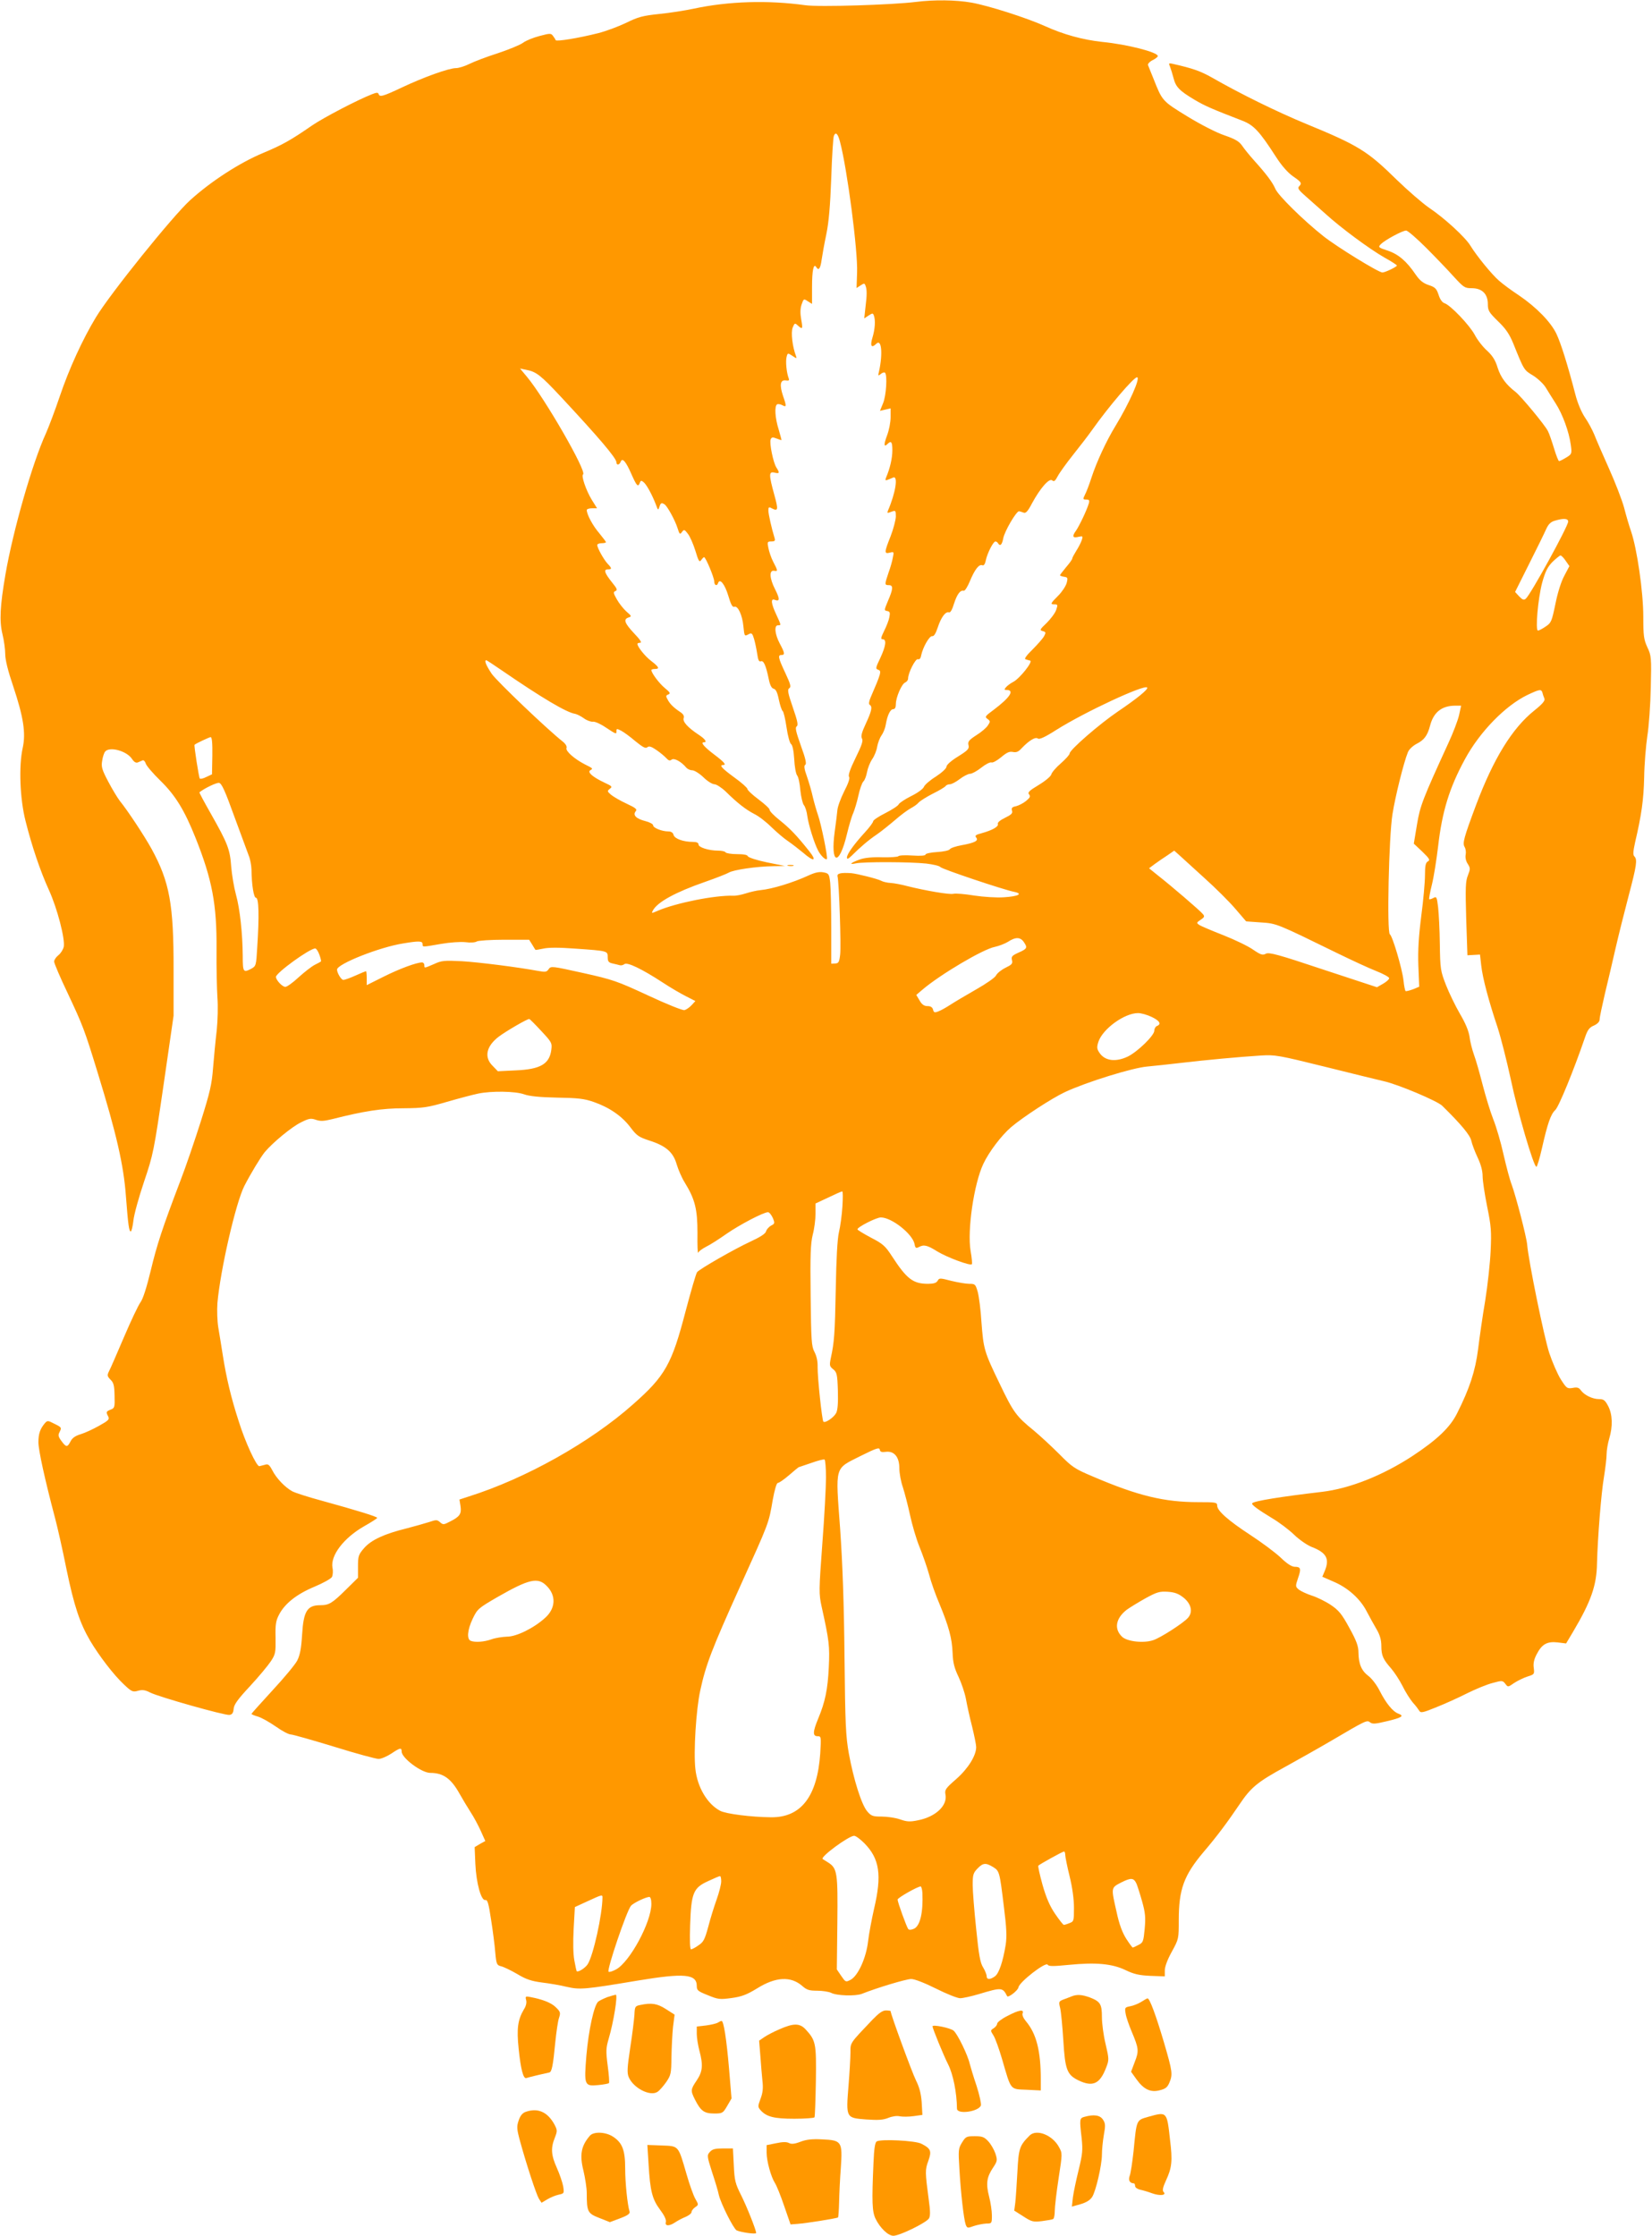<?xml version="1.0" standalone="no"?>
<!DOCTYPE svg PUBLIC "-//W3C//DTD SVG 20010904//EN"
 "http://www.w3.org/TR/2001/REC-SVG-20010904/DTD/svg10.dtd">
<svg version="1.0" xmlns="http://www.w3.org/2000/svg"
 width="946pt" height="1280pt" viewBox="0 0 946 1280"
 preserveAspectRatio="xMidYMid meet">
<g transform="translate(0,1280) scale(0.1,-0.1)"
fill="#ff9800" stroke="none">
<path d="M5245 12789 c-137 -17 -555 -30 -633 -19 -215 30 -441 23 -641 -20
-47 -10 -135 -24 -196 -30 -95 -10 -121 -17 -190 -51 -44 -21 -116 -48 -160
-59 -111 -28 -239 -49 -243 -40 -1 4 -8 15 -15 24 -11 16 -17 16 -77 0 -35 -9
-78 -26 -95 -39 -16 -12 -82 -39 -145 -60 -63 -20 -136 -48 -162 -61 -26 -13
-61 -24 -77 -24 -40 0 -183 -51 -310 -111 -110 -52 -127 -56 -133 -37 -3 9
-12 9 -39 -2 -82 -32 -275 -133 -340 -177 -126 -87 -171 -112 -283 -159 -134
-56 -298 -162 -418 -271 -99 -90 -456 -533 -539 -670 -76 -126 -153 -293 -207
-453 -27 -80 -63 -175 -79 -211 -78 -170 -189 -559 -232 -809 -31 -181 -35
-265 -17 -340 9 -36 16 -88 16 -115 0 -33 16 -97 46 -185 58 -174 73 -267 54
-352 -23 -104 -16 -291 16 -417 36 -144 85 -289 134 -396 48 -105 94 -282 85
-326 -4 -16 -17 -37 -31 -48 -13 -10 -24 -27 -24 -36 0 -10 35 -92 79 -184 85
-181 95 -206 170 -451 108 -351 149 -530 162 -707 13 -169 18 -203 28 -203 4
0 11 28 15 62 3 33 31 134 61 223 53 157 56 173 112 556 l57 394 0 260 c1 379
-23 506 -126 695 -41 74 -135 217 -182 275 -13 17 -43 66 -66 110 -36 68 -41
85 -35 119 3 22 11 46 17 53 25 31 124 4 154 -42 11 -17 22 -24 33 -20 9 4 21
9 28 12 6 2 14 -6 18 -19 4 -13 42 -57 84 -98 86 -84 138 -170 200 -325 96
-240 123 -383 121 -640 -1 -104 2 -228 5 -275 4 -50 2 -130 -4 -190 -7 -58
-16 -154 -21 -215 -7 -93 -18 -140 -70 -305 -34 -107 -86 -260 -117 -340 -104
-273 -134 -365 -170 -515 -23 -95 -44 -161 -58 -180 -12 -16 -55 -106 -95
-200 -40 -93 -78 -182 -86 -196 -11 -23 -10 -28 9 -48 18 -17 22 -34 23 -92 2
-66 0 -71 -22 -79 -27 -11 -28 -14 -14 -40 8 -16 1 -23 -53 -53 -34 -19 -81
-41 -105 -48 -30 -9 -48 -21 -58 -41 -18 -35 -25 -35 -52 2 -18 24 -20 34 -12
49 14 28 14 29 -29 50 -36 19 -40 19 -54 3 -27 -32 -37 -60 -37 -109 0 -45 37
-214 95 -433 14 -52 44 -185 66 -295 43 -208 76 -307 135 -408 51 -86 135
-196 193 -250 45 -43 52 -45 81 -37 25 7 41 5 70 -10 49 -25 428 -132 454
-128 16 2 22 12 24 35 2 25 25 56 94 130 50 54 103 118 119 142 27 41 28 51
27 135 -2 76 2 98 20 132 33 64 102 118 203 160 50 21 95 46 100 56 5 10 7 34
3 52 -13 70 64 171 181 238 41 23 75 45 75 48 0 7 -113 42 -320 99 -74 20
-149 44 -166 53 -41 22 -92 75 -115 121 -17 32 -24 37 -42 31 -12 -3 -26 -7
-32 -8 -16 -2 -81 138 -118 257 -44 135 -71 250 -91 377 -8 52 -20 124 -26
160 -6 37 -8 97 -5 140 17 191 105 573 154 670 36 70 92 163 117 194 45 54
156 146 209 171 44 22 55 24 84 14 26 -9 45 -8 94 4 181 46 285 62 407 62 113
1 137 4 250 37 69 20 149 41 178 47 77 16 212 14 263 -4 30 -11 90 -17 189
-19 120 -2 156 -6 210 -25 89 -31 161 -80 210 -145 36 -48 48 -56 109 -76 94
-30 136 -66 156 -136 9 -30 29 -77 46 -104 59 -96 73 -152 73 -290 -1 -69 1
-119 4 -112 2 7 22 22 45 34 23 11 76 45 117 74 75 52 212 124 238 124 7 0 19
-15 27 -32 13 -31 12 -34 -10 -45 -12 -7 -25 -21 -28 -32 -3 -14 -33 -33 -89
-59 -93 -43 -290 -156 -306 -175 -6 -7 -35 -107 -66 -224 -79 -303 -116 -370
-301 -533 -244 -217 -615 -425 -942 -528 l-52 -17 6 -37 c7 -45 -4 -61 -60
-89 -36 -19 -40 -19 -57 -4 -17 15 -22 15 -63 1 -25 -8 -82 -24 -128 -36 -130
-32 -204 -67 -244 -113 -32 -37 -35 -46 -35 -105 l0 -65 -68 -67 c-81 -80 -98
-90 -149 -90 -74 0 -95 -35 -103 -168 -5 -80 -12 -117 -28 -149 -12 -23 -76
-100 -142 -171 -66 -72 -120 -132 -120 -134 0 -3 17 -10 38 -16 20 -6 66 -32
102 -57 35 -25 73 -45 85 -45 11 0 123 -32 248 -70 125 -39 240 -70 255 -70
15 0 47 14 72 30 52 35 60 36 60 12 0 -37 114 -122 164 -122 74 0 119 -32 168
-120 17 -30 45 -77 63 -105 18 -27 44 -76 58 -107 l26 -58 -31 -17 -30 -18 4
-95 c5 -111 33 -212 57 -208 13 3 19 -19 33 -112 10 -63 21 -148 24 -188 6
-67 9 -73 33 -79 14 -3 56 -23 92 -44 51 -31 82 -41 142 -49 42 -5 107 -16
143 -25 76 -17 101 -15 406 36 266 44 338 38 338 -31 0 -25 6 -30 64 -53 58
-24 68 -25 135 -16 58 8 87 19 146 55 107 67 193 71 258 15 27 -24 41 -28 87
-28 31 0 66 -6 79 -12 31 -17 140 -20 176 -6 85 34 254 85 283 85 19 0 76 -22
142 -55 60 -30 122 -55 138 -55 16 0 65 11 109 24 129 39 135 38 160 -12 5
-12 62 32 65 50 4 30 156 148 167 130 6 -10 31 -10 122 -1 154 15 247 7 324
-30 48 -23 77 -30 143 -33 l82 -3 0 34 c0 21 15 62 40 107 40 73 40 74 40 181
0 176 29 256 142 390 77 90 137 171 204 270 67 100 103 130 264 218 69 38 188
105 265 150 197 116 203 119 221 104 13 -10 30 -9 92 6 90 21 105 31 70 44
-33 12 -72 61 -108 132 -16 32 -45 70 -64 84 -40 30 -56 69 -57 134 0 36 -11
67 -52 141 -44 81 -61 101 -107 132 -30 20 -79 44 -108 53 -28 9 -62 25 -74
34 -20 17 -21 19 -5 66 19 54 16 65 -19 65 -17 0 -45 18 -82 54 -31 29 -109
87 -172 128 -127 83 -190 139 -190 168 0 19 -8 20 -108 20 -195 0 -345 36
-602 146 -107 45 -121 55 -195 130 -44 44 -109 104 -145 134 -101 82 -117 104
-196 269 -89 184 -92 197 -104 353 -4 68 -14 144 -21 171 -13 45 -15 47 -49
47 -19 0 -66 8 -103 17 -65 17 -69 17 -78 0 -7 -12 -23 -17 -55 -17 -86 0
-122 28 -207 159 -37 57 -51 70 -119 105 -43 23 -78 44 -78 48 0 13 108 68
134 68 62 0 181 -94 193 -152 4 -23 8 -26 24 -18 29 16 48 12 107 -25 56 -34
188 -83 197 -73 3 3 0 37 -7 76 -20 118 19 385 73 499 32 68 103 162 159 210
67 57 234 166 309 201 125 58 387 139 471 146 41 4 129 13 195 21 135 16 328
34 455 42 81 5 100 2 370 -65 157 -39 307 -76 334 -82 81 -18 307 -113 335
-141 109 -107 159 -168 166 -199 4 -19 20 -62 36 -96 19 -40 29 -77 29 -108 0
-26 12 -104 26 -174 23 -112 25 -142 20 -252 -3 -69 -17 -197 -31 -285 -15
-88 -33 -214 -41 -280 -16 -125 -49 -225 -120 -366 -40 -81 -115 -152 -256
-245 -170 -111 -358 -186 -518 -205 -238 -28 -387 -52 -399 -65 -8 -7 30 -35
114 -86 39 -23 95 -65 125 -94 30 -29 75 -60 100 -70 86 -33 105 -68 76 -138
l-14 -33 64 -28 c83 -35 154 -99 191 -172 17 -32 42 -78 57 -103 18 -31 26
-60 26 -93 0 -55 10 -77 56 -129 18 -21 48 -66 65 -100 17 -35 44 -77 59 -95
16 -17 32 -39 37 -47 8 -14 20 -12 98 20 48 19 128 55 177 80 48 24 114 51
146 59 54 15 57 14 72 -5 15 -20 15 -20 51 5 20 13 55 30 77 37 38 12 39 13
35 48 -4 25 1 50 16 78 30 59 60 76 121 69 l48 -6 40 67 c103 174 135 265 137
392 4 150 24 402 40 495 8 50 15 108 15 130 0 22 7 62 15 89 21 70 19 138 -6
186 -18 34 -26 40 -53 40 -37 0 -84 23 -104 51 -11 15 -21 18 -46 13 -32 -5
-35 -3 -69 50 -19 31 -48 98 -65 149 -29 86 -120 532 -127 622 -4 45 -64 276
-89 344 -10 25 -30 101 -46 170 -15 69 -42 161 -59 203 -17 43 -44 132 -61
198 -17 66 -39 144 -50 173 -10 28 -22 75 -25 102 -5 33 -23 77 -55 131 -26
45 -62 119 -80 165 -31 80 -33 91 -35 234 -1 83 -6 178 -10 212 -7 58 -9 62
-27 52 -11 -6 -21 -9 -24 -7 -2 2 5 41 16 85 11 45 26 142 35 216 23 202 65
337 153 499 85 158 232 308 358 369 72 34 80 35 87 12 2 -10 8 -25 11 -33 5
-11 -12 -31 -57 -67 -128 -102 -235 -277 -335 -543 -70 -187 -78 -218 -65
-239 6 -10 9 -29 6 -44 -3 -16 1 -37 12 -53 15 -24 15 -29 1 -65 -14 -34 -15
-71 -10 -249 l7 -209 36 2 36 2 7 -62 c8 -73 43 -204 93 -353 19 -58 53 -192
76 -298 38 -183 131 -502 147 -502 4 0 18 46 31 103 33 146 51 198 77 222 20
18 106 228 170 415 15 44 25 58 52 69 21 10 32 22 32 35 0 12 14 77 30 146 17
69 44 186 61 260 17 74 51 210 75 301 46 174 51 208 33 226 -9 9 -7 29 4 80
37 158 49 244 52 372 1 75 10 181 18 236 9 55 18 181 20 280 4 171 3 182 -20
230 -20 44 -23 65 -23 176 0 140 -36 388 -70 487 -11 31 -29 93 -40 136 -12
44 -51 145 -87 225 -36 80 -74 168 -84 194 -11 26 -34 70 -53 97 -20 30 -42
81 -55 132 -45 173 -83 293 -108 346 -32 68 -115 153 -215 221 -43 28 -94 66
-114 84 -41 35 -128 142 -163 199 -29 49 -149 159 -237 218 -39 27 -122 99
-185 160 -169 166 -219 197 -520 321 -165 68 -377 172 -539 265 -66 37 -108
52 -222 78 -26 6 -27 5 -18 -16 5 -13 14 -42 20 -65 13 -51 33 -72 120 -124
59 -35 98 -52 274 -120 65 -25 98 -60 192 -206 34 -53 69 -92 99 -113 48 -33
52 -39 33 -58 -9 -9 0 -22 37 -54 27 -24 79 -70 115 -102 89 -81 250 -200 337
-250 40 -22 72 -43 72 -46 1 -7 -67 -40 -83 -40 -22 0 -261 147 -338 208 -116
92 -260 234 -275 271 -16 37 -50 83 -124 165 -25 28 -55 65 -67 83 -17 24 -39
37 -100 58 -45 15 -133 60 -212 108 -145 89 -144 88 -195 217 -15 36 -28 70
-31 77 -3 6 8 19 25 28 17 8 31 19 31 24 0 22 -175 67 -318 81 -111 12 -221
42 -327 90 -106 48 -326 118 -422 135 -90 16 -216 17 -318 4z m-435 -800 c41
-153 103 -625 98 -750 l-3 -88 23 15 c20 13 23 13 28 -1 9 -22 9 -53 0 -124
l-7 -64 24 16 c23 15 26 15 31 1 10 -26 7 -78 -8 -127 -15 -49 -5 -62 22 -35
30 30 38 -55 16 -157 -7 -27 -6 -29 10 -16 9 8 20 11 24 7 14 -14 7 -131 -11
-174 l-18 -44 31 7 30 7 0 -51 c0 -28 -9 -74 -20 -103 -20 -53 -19 -71 2 -50
21 21 28 13 28 -36 0 -44 -13 -103 -36 -156 -6 -16 -4 -18 9 -13 9 4 24 10 32
13 29 12 14 -87 -30 -189 -6 -15 -4 -16 19 -7 25 9 26 8 26 -28 -1 -20 -14
-71 -30 -112 -37 -93 -37 -102 -5 -94 24 6 25 5 18 -27 -3 -19 -14 -58 -25
-88 -23 -68 -23 -71 2 -71 26 0 25 -21 -5 -90 -22 -53 -23 -55 -5 -58 16 -3
18 -9 13 -35 -3 -18 -17 -53 -30 -79 -19 -39 -21 -48 -8 -48 23 0 18 -38 -14
-107 -28 -58 -28 -62 -11 -68 19 -6 15 -21 -44 -157 -10 -23 -12 -39 -6 -43
17 -10 12 -35 -22 -108 -24 -51 -29 -73 -22 -85 8 -12 -1 -39 -37 -112 -31
-63 -43 -99 -37 -107 6 -7 -3 -36 -28 -84 -20 -40 -38 -89 -39 -109 -2 -19 -8
-73 -15 -120 -26 -192 25 -203 70 -15 12 50 28 104 36 120 7 17 21 61 29 98 8
38 21 75 29 83 8 7 17 32 21 54 4 22 17 55 29 73 13 18 26 51 29 72 4 22 15
51 25 65 10 14 21 41 24 60 9 55 26 90 43 90 10 0 15 10 15 29 0 39 34 117 54
124 9 4 16 14 16 22 0 33 43 116 56 111 9 -3 16 4 19 22 10 47 47 112 63 110
10 -2 20 14 32 50 19 58 45 93 64 86 8 -3 19 16 29 50 18 55 36 79 56 74 6 -2
22 23 35 55 28 67 52 98 71 91 8 -4 16 6 20 28 9 42 43 108 55 108 5 0 12 -4
15 -10 12 -20 23 -9 30 28 7 40 76 158 91 155 5 -1 16 -4 26 -8 12 -5 24 8 48
54 46 85 98 145 115 131 11 -9 17 -4 31 22 9 18 49 74 88 123 40 50 90 115
111 145 95 134 237 300 256 300 22 0 -45 -150 -123 -278 -51 -83 -108 -205
-138 -297 -12 -38 -29 -82 -37 -97 -13 -26 -12 -28 7 -28 17 0 20 -4 15 -22
-12 -40 -54 -128 -74 -157 -24 -33 -18 -43 17 -34 22 5 24 3 17 -18 -4 -13
-18 -41 -31 -61 -13 -21 -24 -41 -24 -46 0 -5 -16 -27 -35 -49 -19 -23 -35
-44 -35 -46 0 -3 10 -7 23 -9 21 -3 23 -6 15 -36 -5 -18 -27 -51 -48 -72 -46
-46 -47 -50 -21 -50 18 0 19 -3 9 -32 -6 -18 -31 -51 -54 -74 -40 -38 -42 -42
-23 -47 18 -5 19 -8 8 -29 -7 -13 -37 -47 -66 -76 -33 -32 -49 -54 -41 -56 7
-3 19 -6 27 -8 18 -5 -60 -103 -97 -122 -16 -8 -34 -22 -41 -30 -11 -13 -11
-16 2 -16 49 0 21 -43 -72 -113 -50 -37 -53 -41 -36 -53 16 -12 17 -15 2 -37
-8 -13 -38 -39 -66 -56 -43 -28 -50 -37 -45 -57 5 -20 -2 -29 -60 -65 -39 -24
-66 -48 -66 -58 0 -10 -26 -34 -61 -57 -34 -21 -65 -48 -69 -60 -5 -11 -36
-34 -73 -52 -36 -18 -67 -39 -71 -47 -3 -8 -37 -30 -76 -50 -38 -19 -70 -40
-70 -47 0 -6 -21 -35 -47 -63 -64 -70 -103 -125 -103 -144 0 -12 7 -9 28 11
48 48 96 89 142 120 25 17 72 55 105 83 33 29 74 59 91 68 17 9 37 23 44 32 8
9 44 32 81 51 37 18 70 38 74 44 3 5 14 10 24 10 10 0 35 13 57 30 21 16 48
30 59 30 11 0 40 16 64 35 25 20 51 33 59 30 7 -3 32 11 55 30 32 27 47 34 67
30 20 -4 32 1 50 21 42 44 79 67 93 56 8 -7 40 7 107 50 164 103 502 260 519
242 9 -9 -59 -64 -167 -137 -106 -72 -277 -220 -277 -241 0 -7 -23 -32 -50
-56 -28 -24 -52 -52 -55 -64 -3 -11 -34 -37 -72 -60 -55 -33 -65 -43 -55 -54
9 -12 5 -19 -18 -38 -16 -13 -42 -26 -58 -30 -22 -4 -26 -10 -22 -25 5 -15 -3
-23 -40 -41 -27 -13 -44 -27 -41 -35 6 -15 -31 -36 -92 -53 -35 -9 -41 -14
-32 -25 15 -18 -7 -30 -84 -44 -33 -6 -63 -16 -67 -23 -4 -7 -37 -14 -73 -16
-36 -2 -66 -9 -66 -14 0 -7 -28 -9 -75 -6 -42 3 -78 1 -81 -4 -3 -4 -44 -7
-92 -6 -55 2 -102 -3 -127 -12 -53 -19 -68 -32 -25 -23 44 10 313 9 405 -1 39
-5 75 -13 80 -20 10 -12 365 -131 423 -142 53 -11 22 -26 -60 -31 -40 -3 -117
2 -170 10 -53 9 -106 13 -118 10 -22 -6 -161 18 -265 44 -33 9 -76 17 -95 18
-20 1 -45 7 -55 13 -21 11 -137 40 -170 43 -59 4 -83 -1 -79 -18 9 -36 21
-399 15 -448 -5 -43 -9 -50 -28 -51 l-23 -1 0 206 c0 113 -3 230 -6 258 -6 50
-8 53 -40 59 -24 4 -47 -1 -86 -19 -87 -40 -207 -77 -273 -83 -22 -2 -60 -11
-85 -19 -25 -8 -56 -14 -70 -13 -108 3 -327 -41 -433 -86 -37 -16 -38 -16 -28
2 26 48 131 105 298 163 63 22 124 46 136 53 25 16 161 36 256 37 l66 1 -104
21 c-58 12 -106 28 -109 35 -2 8 -24 12 -62 12 -32 0 -62 5 -65 10 -3 6 -23
10 -43 10 -54 0 -112 19 -112 35 0 10 -11 15 -32 15 -55 0 -105 18 -111 40 -3
13 -14 20 -30 20 -36 0 -87 20 -87 35 0 7 -20 18 -44 24 -52 13 -74 34 -56 56
10 12 1 19 -52 44 -35 16 -74 39 -88 50 -23 20 -24 22 -8 35 16 12 13 15 -30
35 -68 32 -100 60 -82 71 17 10 17 10 -33 35 -59 31 -109 75 -103 92 4 9 -5
24 -21 37 -88 69 -376 344 -407 388 -32 48 -45 78 -31 78 2 0 42 -26 87 -57
230 -158 373 -243 422 -250 10 -2 32 -13 49 -25 17 -13 41 -21 52 -20 12 2 45
-13 74 -33 61 -40 61 -40 61 -20 0 14 3 14 28 1 15 -8 52 -35 81 -60 42 -34
58 -43 68 -34 10 8 23 4 52 -16 22 -15 47 -36 57 -47 13 -14 20 -16 30 -8 14
11 55 -11 84 -46 7 -8 22 -15 34 -15 12 0 41 -18 64 -40 22 -22 51 -40 63 -40
11 0 41 -19 65 -42 68 -67 115 -103 163 -128 25 -12 69 -46 98 -75 30 -29 73
-66 96 -81 23 -16 62 -46 86 -66 62 -54 81 -49 34 10 -71 89 -107 127 -168
176 -33 26 -59 53 -58 60 1 6 -27 32 -63 59 -35 26 -64 53 -64 60 0 6 -34 37
-75 66 -71 52 -88 71 -65 71 22 0 7 17 -50 60 -57 43 -80 70 -60 70 21 0 9 18
-27 42 -65 43 -95 76 -88 97 4 13 -3 24 -22 36 -37 25 -58 46 -71 72 -10 17
-9 22 5 27 14 6 10 12 -19 36 -33 27 -78 87 -78 104 0 3 9 6 20 6 29 0 24 11
-20 45 -36 27 -80 82 -80 99 0 3 7 6 16 6 11 0 0 18 -35 54 -55 59 -63 81 -31
91 18 6 17 8 -13 34 -18 16 -42 47 -55 70 -20 35 -21 42 -8 47 13 5 10 14 -18
48 -44 55 -51 76 -26 76 25 0 25 6 -1 33 -22 24 -59 90 -59 107 0 5 11 10 25
10 14 0 25 3 25 6 0 3 -18 26 -39 52 -37 43 -71 107 -71 132 0 5 13 10 30 10
l29 0 -30 48 c-33 54 -62 139 -50 146 23 15 -220 437 -321 558 l-40 48 34 -7
c59 -11 83 -30 200 -155 217 -233 317 -350 318 -375 0 -18 17 -16 24 3 10 26
30 2 62 -71 30 -68 38 -76 48 -49 5 14 9 14 22 3 17 -14 49 -73 70 -128 12
-33 13 -34 20 -13 7 23 12 26 30 14 16 -11 60 -91 74 -136 11 -35 14 -38 25
-22 12 16 15 15 34 -10 12 -15 31 -59 43 -97 18 -60 23 -68 33 -54 7 10 14 17
17 17 9 0 58 -117 58 -139 0 -22 16 -29 22 -9 10 29 38 -6 58 -71 15 -51 24
-69 35 -65 20 8 46 -47 52 -112 6 -59 6 -58 32 -44 15 8 20 3 29 -28 6 -20 14
-59 18 -85 5 -36 10 -47 21 -43 16 6 29 -24 45 -101 7 -35 16 -53 28 -56 13
-3 22 -22 30 -63 7 -33 17 -62 22 -65 5 -3 15 -45 22 -93 7 -49 19 -92 26 -96
8 -5 15 -38 18 -86 2 -44 10 -86 17 -94 7 -8 15 -46 18 -84 4 -38 13 -76 20
-85 8 -9 17 -37 20 -63 7 -50 39 -154 62 -198 15 -29 43 -56 50 -48 7 7 -33
202 -51 252 -8 23 -21 68 -29 101 -7 33 -23 87 -34 119 -16 44 -18 62 -10 67
9 5 2 36 -25 110 -28 79 -34 104 -24 110 10 7 5 31 -22 109 -29 84 -32 103
-20 110 11 7 7 23 -23 87 -41 87 -44 103 -22 103 21 0 19 12 -10 66 -28 53
-33 104 -10 104 19 0 19 -1 -10 62 -29 62 -33 93 -9 84 30 -12 31 4 2 61 -32
63 -34 110 -5 105 22 -4 22 0 -5 51 -12 23 -24 59 -28 80 -7 34 -6 37 17 37
19 0 23 4 19 18 -17 55 -36 139 -36 159 0 20 3 22 19 13 37 -19 39 -10 15 77
-32 116 -32 135 1 127 29 -7 31 -2 11 29 -18 27 -41 141 -33 161 5 13 12 14
32 6 15 -6 28 -10 30 -10 1 0 -6 27 -16 61 -21 66 -25 134 -9 144 5 3 19 1 30
-5 24 -13 25 -7 4 53 -21 63 -16 93 15 89 19 -3 22 0 17 13 -12 32 -18 94 -12
120 6 25 7 25 33 8 25 -17 27 -17 21 -1 -20 52 -30 134 -19 162 11 27 13 28
30 12 27 -24 29 -20 19 35 -6 34 -6 61 2 85 12 34 12 35 36 19 l24 -15 0 97
c0 95 9 138 24 114 14 -23 24 -9 31 42 4 28 16 95 27 147 14 68 22 159 28 320
4 124 11 233 15 242 10 25 23 13 35 -33z m3357 -608 c54 -54 125 -128 158
-165 57 -62 63 -66 103 -66 59 0 92 -33 92 -91 0 -37 6 -47 58 -98 44 -42 65
-73 87 -126 63 -156 61 -153 114 -185 27 -17 60 -48 72 -68 12 -20 38 -61 57
-91 40 -62 77 -163 87 -238 7 -51 6 -53 -27 -73 -18 -11 -36 -20 -40 -20 -4 0
-17 33 -29 73 -12 39 -27 84 -35 99 -18 36 -153 198 -184 223 -56 43 -86 84
-104 140 -13 43 -29 68 -60 97 -24 21 -56 62 -71 91 -30 56 -139 170 -173 181
-13 4 -26 22 -34 48 -12 36 -20 44 -57 56 -32 11 -51 26 -75 61 -51 75 -97
115 -159 136 -55 18 -56 20 -40 37 24 24 124 78 145 78 9 0 60 -44 115 -99z
m813 -1567 c0 -27 -216 -420 -243 -442 -11 -9 -19 -6 -38 14 l-23 25 81 162
c45 89 89 179 98 200 12 26 26 40 49 46 49 15 76 13 76 -5z m-14 -225 l21 -30
-29 -55 c-18 -33 -38 -96 -51 -161 -21 -101 -24 -109 -56 -130 -19 -13 -38
-23 -44 -23 -16 0 0 183 24 274 18 64 30 89 59 119 21 20 42 37 46 37 5 0 19
-14 30 -31z m-611 -884 c-7 -30 -34 -101 -60 -157 -149 -325 -163 -361 -181
-470 l-18 -108 49 -46 c41 -40 46 -48 31 -56 -12 -7 -16 -24 -16 -78 0 -38 -9
-142 -21 -232 -15 -118 -20 -197 -17 -285 l5 -122 -36 -15 c-20 -7 -39 -12
-42 -10 -3 2 -9 29 -12 61 -8 69 -63 254 -78 264 -18 11 -6 560 15 689 16 101
64 294 88 353 6 16 27 36 49 48 44 22 63 47 78 104 20 77 66 114 142 115 l36
0 -12 -55z m-7139 -232 l-2 -106 -32 -15 c-17 -9 -35 -13 -38 -9 -5 5 -34 190
-30 193 8 8 84 43 92 44 8 0 11 -34 10 -107z m126 -348 c38 -104 76 -206 83
-225 8 -19 14 -53 15 -76 1 -90 13 -164 26 -164 16 0 19 -103 7 -284 -6 -104
-7 -107 -34 -122 -46 -24 -49 -20 -49 74 -1 127 -16 269 -39 351 -11 40 -23
111 -27 159 -7 100 -20 133 -118 306 -37 65 -66 119 -64 120 30 24 98 56 112
54 15 -2 34 -43 88 -193z m5553 -350 c66 -59 147 -140 180 -179 l61 -71 84 -6
c92 -6 90 -6 440 -177 80 -39 179 -85 220 -101 41 -16 75 -35 75 -41 0 -7 -16
-21 -35 -32 l-35 -20 -307 101 c-260 87 -310 100 -329 91 -18 -10 -29 -7 -73
23 -28 20 -105 57 -171 83 -66 26 -128 52 -138 59 -16 11 -16 13 8 29 23 15
24 20 13 33 -16 20 -183 163 -256 220 l-52 42 32 24 c18 13 51 36 73 50 l39
27 26 -23 c14 -13 79 -72 145 -132z m-1031 -370 c21 -31 18 -37 -34 -60 -35
-16 -40 -22 -35 -42 5 -20 -1 -26 -38 -44 -24 -12 -47 -31 -53 -43 -5 -12 -55
-47 -115 -81 -58 -33 -125 -73 -148 -88 -23 -15 -53 -32 -67 -37 -22 -9 -27
-7 -31 10 -4 14 -14 20 -32 20 -19 0 -32 9 -45 32 l-19 32 34 29 c103 88 350
234 416 246 23 5 57 18 75 29 44 29 72 28 92 -3z m-2817 -12 c9 -16 18 -29 19
-31 1 -1 21 2 45 7 29 7 92 7 184 0 186 -13 185 -13 185 -49 0 -24 5 -31 28
-36 15 -3 33 -8 41 -10 7 -2 19 0 26 6 16 14 102 -28 220 -105 44 -29 104 -64
134 -79 l53 -27 -22 -24 c-12 -13 -30 -25 -40 -28 -10 -3 -102 34 -209 84
-179 83 -203 91 -374 129 -176 39 -182 40 -195 22 -11 -17 -19 -18 -58 -11
-119 22 -340 50 -439 56 -99 5 -116 4 -159 -16 -58 -25 -56 -25 -56 -6 0 8 -6
15 -13 15 -32 0 -129 -36 -219 -81 l-98 -49 0 40 c0 22 -2 40 -4 40 -2 0 -29
-11 -60 -25 -31 -14 -62 -25 -70 -25 -12 0 -36 40 -36 59 0 32 244 129 380
150 89 15 110 14 110 -4 0 -18 -5 -18 105 1 52 9 111 13 140 10 28 -4 57 -2
65 4 8 5 79 10 157 10 l143 0 17 -27z m-1218 -59 c7 -19 11 -37 9 -38 -1 -2
-18 -11 -36 -20 -19 -10 -60 -42 -93 -72 -32 -30 -66 -54 -75 -54 -17 0 -53
38 -54 57 0 23 193 163 225 163 6 0 17 -16 24 -36z m4766 -356 c46 -22 57 -41
30 -52 -8 -3 -15 -15 -15 -27 0 -27 -95 -120 -152 -148 -70 -33 -132 -25 -163
23 -14 21 -15 31 -5 62 25 74 149 164 227 164 18 0 53 -10 78 -22z m-3495 -81
c60 -64 62 -69 57 -108 -11 -81 -63 -111 -204 -117 l-102 -5 -30 31 c-50 49
-37 112 35 167 41 31 166 104 175 101 3 0 34 -31 69 -69z m1724 -1004 c-3 -49
-12 -115 -20 -148 -9 -39 -15 -152 -18 -321 -5 -263 -9 -309 -28 -397 -9 -44
-8 -49 13 -66 21 -17 24 -28 27 -122 2 -72 -1 -112 -10 -129 -14 -26 -63 -59
-73 -49 -8 9 -34 255 -33 314 1 32 -6 62 -18 85 -17 32 -19 62 -22 323 -3 235
0 298 12 348 9 33 16 87 16 120 l0 59 73 34 c39 19 75 35 80 35 4 1 4 -38 1
-86z m247 -1405 c49 7 79 -29 79 -93 0 -29 9 -78 20 -109 10 -31 29 -103 41
-159 12 -56 36 -138 54 -182 18 -44 43 -115 55 -158 11 -43 38 -119 60 -170
53 -128 72 -197 75 -281 2 -55 10 -86 34 -136 17 -36 36 -93 42 -125 6 -33 21
-104 35 -157 13 -53 24 -107 24 -120 0 -49 -46 -123 -114 -183 -61 -53 -67
-62 -62 -88 13 -63 -55 -128 -156 -148 -47 -10 -64 -9 -104 5 -26 9 -73 16
-105 16 -51 0 -60 3 -83 30 -33 39 -78 183 -105 330 -18 101 -21 168 -25 555
-3 303 -11 531 -25 732 -27 367 -34 341 116 417 91 45 108 51 111 37 2 -13 10
-16 33 -13z m-341 -146 c0 -53 -9 -224 -21 -380 -20 -270 -20 -286 -4 -360 43
-194 47 -226 41 -347 -6 -128 -21 -199 -61 -295 -31 -75 -32 -100 -3 -100 20
0 21 -2 15 -99 -17 -246 -110 -367 -282 -365 -111 1 -257 19 -291 37 -73 38
-131 135 -142 240 -11 97 4 341 28 449 32 148 66 236 227 593 167 369 165 362
188 498 11 59 22 97 29 97 7 0 36 20 65 45 29 25 53 45 54 45 1 0 33 11 71 24
39 14 74 23 78 20 4 -3 8 -49 8 -102z m-1600 -621 c56 -55 52 -129 -8 -183
-65 -59 -164 -108 -219 -108 -26 -1 -66 -7 -88 -15 -42 -15 -93 -19 -119 -9
-24 9 -20 62 11 127 27 56 32 60 142 124 180 103 231 115 281 64z m3648 -68
c44 -36 54 -82 25 -115 -26 -30 -158 -115 -199 -128 -55 -19 -149 -8 -178 19
-48 45 -37 106 26 155 18 13 67 43 108 66 66 36 81 40 128 37 40 -3 61 -11 90
-34z m-1829 -1405 c88 -89 102 -182 56 -377 -13 -58 -29 -141 -34 -185 -11
-96 -58 -199 -101 -221 -27 -14 -28 -13 -53 23 l-25 37 3 265 c3 290 0 314
-54 348 -14 9 -28 17 -30 19 -16 11 148 132 180 133 9 0 35 -19 58 -42z m1151
-67 c0 -11 11 -66 25 -123 16 -64 25 -132 25 -181 0 -74 -1 -78 -26 -87 -14
-6 -28 -10 -32 -10 -4 0 -26 28 -50 63 -30 44 -51 92 -72 166 -16 58 -27 107
-24 110 9 9 139 81 147 81 4 0 7 -9 7 -19z m-413 -70 c36 -23 37 -24 62 -230
15 -119 17 -168 10 -215 -16 -98 -39 -165 -62 -181 -28 -20 -47 -19 -47 1 0 9
-9 32 -20 50 -17 26 -25 72 -40 221 -11 103 -20 217 -20 252 0 57 3 68 27 93
32 33 47 35 90 9z m-1557 -82 c0 -17 -12 -64 -26 -103 -14 -39 -36 -109 -48
-156 -20 -73 -27 -88 -56 -107 -18 -13 -37 -23 -43 -23 -6 0 -8 53 -5 138 6
184 18 214 102 252 34 16 64 29 69 29 4 1 7 -13 7 -30z m2378 -13 c5 -12 20
-58 32 -101 18 -64 21 -91 15 -157 -7 -73 -9 -80 -36 -93 -15 -8 -30 -15 -32
-15 -3 0 -20 23 -38 51 -22 35 -40 82 -55 153 -32 141 -33 138 27 169 56 28
71 27 87 -7z m-1226 -53 c5 -112 -13 -189 -48 -205 -15 -7 -28 -8 -33 -2 -9
11 -61 154 -61 169 0 10 115 75 132 75 4 0 9 -17 10 -37z m-1832 -25 c0 -96
-53 -336 -85 -384 -14 -21 -54 -47 -63 -39 -1 1 -7 28 -13 61 -7 37 -8 104 -4
182 l7 124 72 33 c82 38 86 39 86 23z m280 -38 c0 -104 -123 -332 -202 -375
-20 -11 -40 -17 -43 -13 -11 11 103 347 128 377 13 16 84 50 105 51 7 0 12
-15 12 -40z"/>
<path d="M4513 7843 c9 -2 23 -2 30 0 6 3 -1 5 -18 5 -16 0 -22 -2 -12 -5z"/>
<path d="M3477 1366 c-20 -8 -43 -19 -51 -25 -24 -20 -55 -161 -68 -308 -14
-173 -12 -178 70 -170 30 3 56 8 59 11 3 3 0 48 -7 99 -11 84 -10 101 5 153
29 98 54 254 41 254 -6 -1 -28 -7 -49 -14z"/>
<path d="M6135 1370 c-11 -4 -32 -13 -47 -18 -25 -10 -26 -13 -17 -49 5 -21
13 -104 18 -184 10 -168 21 -197 86 -229 83 -40 124 -21 160 75 16 41 16 48
-4 133 -12 49 -21 118 -21 154 0 74 -9 89 -68 112 -46 17 -76 19 -107 6z"/>
<path d="M3013 1349 c4 -14 -1 -35 -13 -53 -35 -59 -42 -110 -30 -225 12 -119
27 -174 44 -168 6 2 36 10 66 17 30 7 60 14 66 15 14 4 21 39 34 175 6 58 15
120 21 137 10 30 8 36 -18 61 -26 26 -74 45 -147 59 -26 5 -29 4 -23 -18z"/>
<path d="M6535 1339 c-16 -10 -45 -22 -63 -25 -31 -6 -32 -8 -26 -43 3 -20 19
-65 34 -101 41 -97 43 -112 18 -175 l-21 -56 30 -42 c42 -59 82 -78 134 -64
33 8 44 17 55 43 20 48 19 61 -31 232 -46 155 -82 253 -94 251 -3 0 -19 -9
-36 -20z"/>
<path d="M3665 1321 c-28 -6 -30 -9 -32 -56 -2 -28 -12 -112 -24 -188 -17
-114 -19 -143 -9 -168 26 -63 123 -113 165 -85 11 7 34 33 50 56 27 40 29 48
30 144 1 55 5 133 9 172 l9 70 -50 32 c-50 32 -82 37 -148 23z"/>
<path d="M4996 1237 c-131 -138 -126 -130 -126 -188 0 -29 -5 -114 -11 -189
-15 -186 -15 -185 100 -194 71 -5 98 -3 128 9 22 9 49 13 65 9 16 -3 52 -3 80
1 l50 7 -4 72 c-4 51 -13 86 -33 126 -22 44 -145 379 -145 396 0 2 -12 4 -27
4 -19 0 -40 -15 -77 -53z"/>
<path d="M5768 1258 c-32 -16 -58 -36 -58 -44 0 -7 -9 -19 -20 -26 -19 -12
-19 -13 0 -43 10 -16 32 -78 49 -136 52 -179 44 -169 139 -173 l82 -4 0 62 c0
164 -25 263 -85 334 -15 18 -23 36 -19 46 9 24 -22 19 -88 -16z"/>
<path d="M4110 1220 c-8 -5 -38 -12 -67 -16 l-53 -6 0 -42 c0 -22 7 -66 15
-96 22 -83 19 -119 -15 -170 -36 -53 -36 -59 -10 -111 33 -65 53 -79 110 -79
47 0 50 2 74 43 l25 43 -14 169 c-15 174 -31 275 -43 275 -4 0 -14 -5 -22 -10z"/>
<path d="M4465 1183 c-33 -14 -73 -35 -89 -46 l-29 -20 7 -86 c3 -47 9 -112
12 -144 5 -42 2 -69 -11 -103 -16 -43 -16 -46 1 -66 34 -37 77 -48 193 -48 60
0 112 4 115 8 3 5 6 98 8 208 3 217 0 232 -60 297 -33 34 -67 35 -147 0z"/>
<path d="M5340 1199 c0 -12 63 -166 90 -219 28 -56 49 -160 50 -252 0 -35 123
-18 137 18 3 9 -8 60 -25 113 -18 53 -35 110 -39 126 -11 49 -69 169 -92 189
-18 16 -121 37 -121 25z"/>
<path d="M3009 709 c-18 -7 -30 -22 -39 -49 -12 -35 -11 -49 9 -122 37 -134
92 -301 107 -326 l15 -23 32 19 c18 11 47 23 65 27 33 7 33 8 27 48 -4 22 -20
69 -36 105 -33 73 -36 114 -12 173 15 39 15 43 -2 76 -40 73 -96 97 -166 72z"/>
<path d="M6575 681 c-69 -20 -66 -14 -84 -199 -7 -62 -16 -124 -22 -139 -9
-25 0 -42 24 -43 4 0 7 -7 7 -15 0 -8 12 -17 28 -21 15 -3 46 -12 70 -21 45
-16 84 -11 65 8 -8 8 -4 27 14 66 34 73 38 112 23 233 -18 163 -17 161 -125
131z"/>
<path d="M6210 681 c-28 -8 -29 -11 -16 -123 7 -67 5 -90 -17 -180 -14 -57
-29 -127 -33 -157 l-6 -54 25 7 c52 13 76 26 91 48 21 32 56 183 56 242 0 27
5 78 11 113 10 54 9 67 -5 88 -17 26 -52 31 -106 16z"/>
<path d="M3378 573 c-50 -58 -60 -109 -37 -200 10 -43 19 -100 19 -128 0 -108
5 -117 72 -143 l60 -24 59 22 c45 17 58 27 54 39 -12 39 -25 164 -25 246 0
105 -16 147 -69 182 -42 28 -111 31 -133 6z"/>
<path d="M5896 574 c-58 -58 -63 -73 -70 -209 -4 -71 -9 -150 -12 -175 l-6
-46 52 -33 c48 -31 56 -33 107 -27 31 4 60 9 64 12 5 3 9 24 9 47 0 23 10 107
22 186 22 143 22 143 2 179 -37 69 -129 105 -168 66z"/>
<path d="M5509 534 c-21 -34 -22 -43 -15 -153 8 -138 25 -286 36 -317 8 -21
11 -21 47 -8 21 7 53 13 71 14 31 0 32 1 32 46 0 25 -7 74 -16 108 -19 74 -14
111 22 165 26 39 26 44 14 82 -8 23 -26 54 -41 70 -23 25 -35 29 -77 29 -47 0
-52 -2 -73 -36z"/>
<path d="M4583 538 c-34 -13 -51 -14 -65 -7 -13 7 -36 7 -73 -1 l-55 -11 0
-43 c0 -49 25 -138 47 -173 9 -13 33 -72 53 -131 l37 -107 39 3 c55 4 227 32
233 37 2 3 5 42 6 87 1 46 5 135 10 198 10 150 5 157 -108 162 -57 3 -91 -1
-124 -14z"/>
<path d="M5020 540 c-9 -6 -15 -42 -18 -122 -10 -224 -8 -280 12 -321 26 -53
72 -97 102 -97 36 0 191 76 204 100 8 14 7 44 -1 102 -22 165 -22 175 -3 227
20 56 15 70 -40 98 -34 18 -232 28 -256 13z"/>
<path d="M3714 409 c9 -153 21 -200 66 -260 24 -32 36 -57 33 -70 -7 -25 20
-25 55 -1 15 10 42 24 60 31 17 8 32 19 32 27 0 7 9 19 20 27 21 14 21 15 2
48 -11 19 -34 83 -51 143 -48 165 -43 159 -141 163 l-83 3 7 -111z"/>
<path d="M4065 480 c-17 -19 -17 -23 13 -117 18 -54 35 -111 38 -128 11 -49
84 -194 102 -204 23 -11 112 -24 112 -15 0 17 -53 150 -86 216 -33 66 -38 83
-42 171 l-5 97 -57 0 c-44 0 -61 -4 -75 -20z"/>
</g>
</svg>
